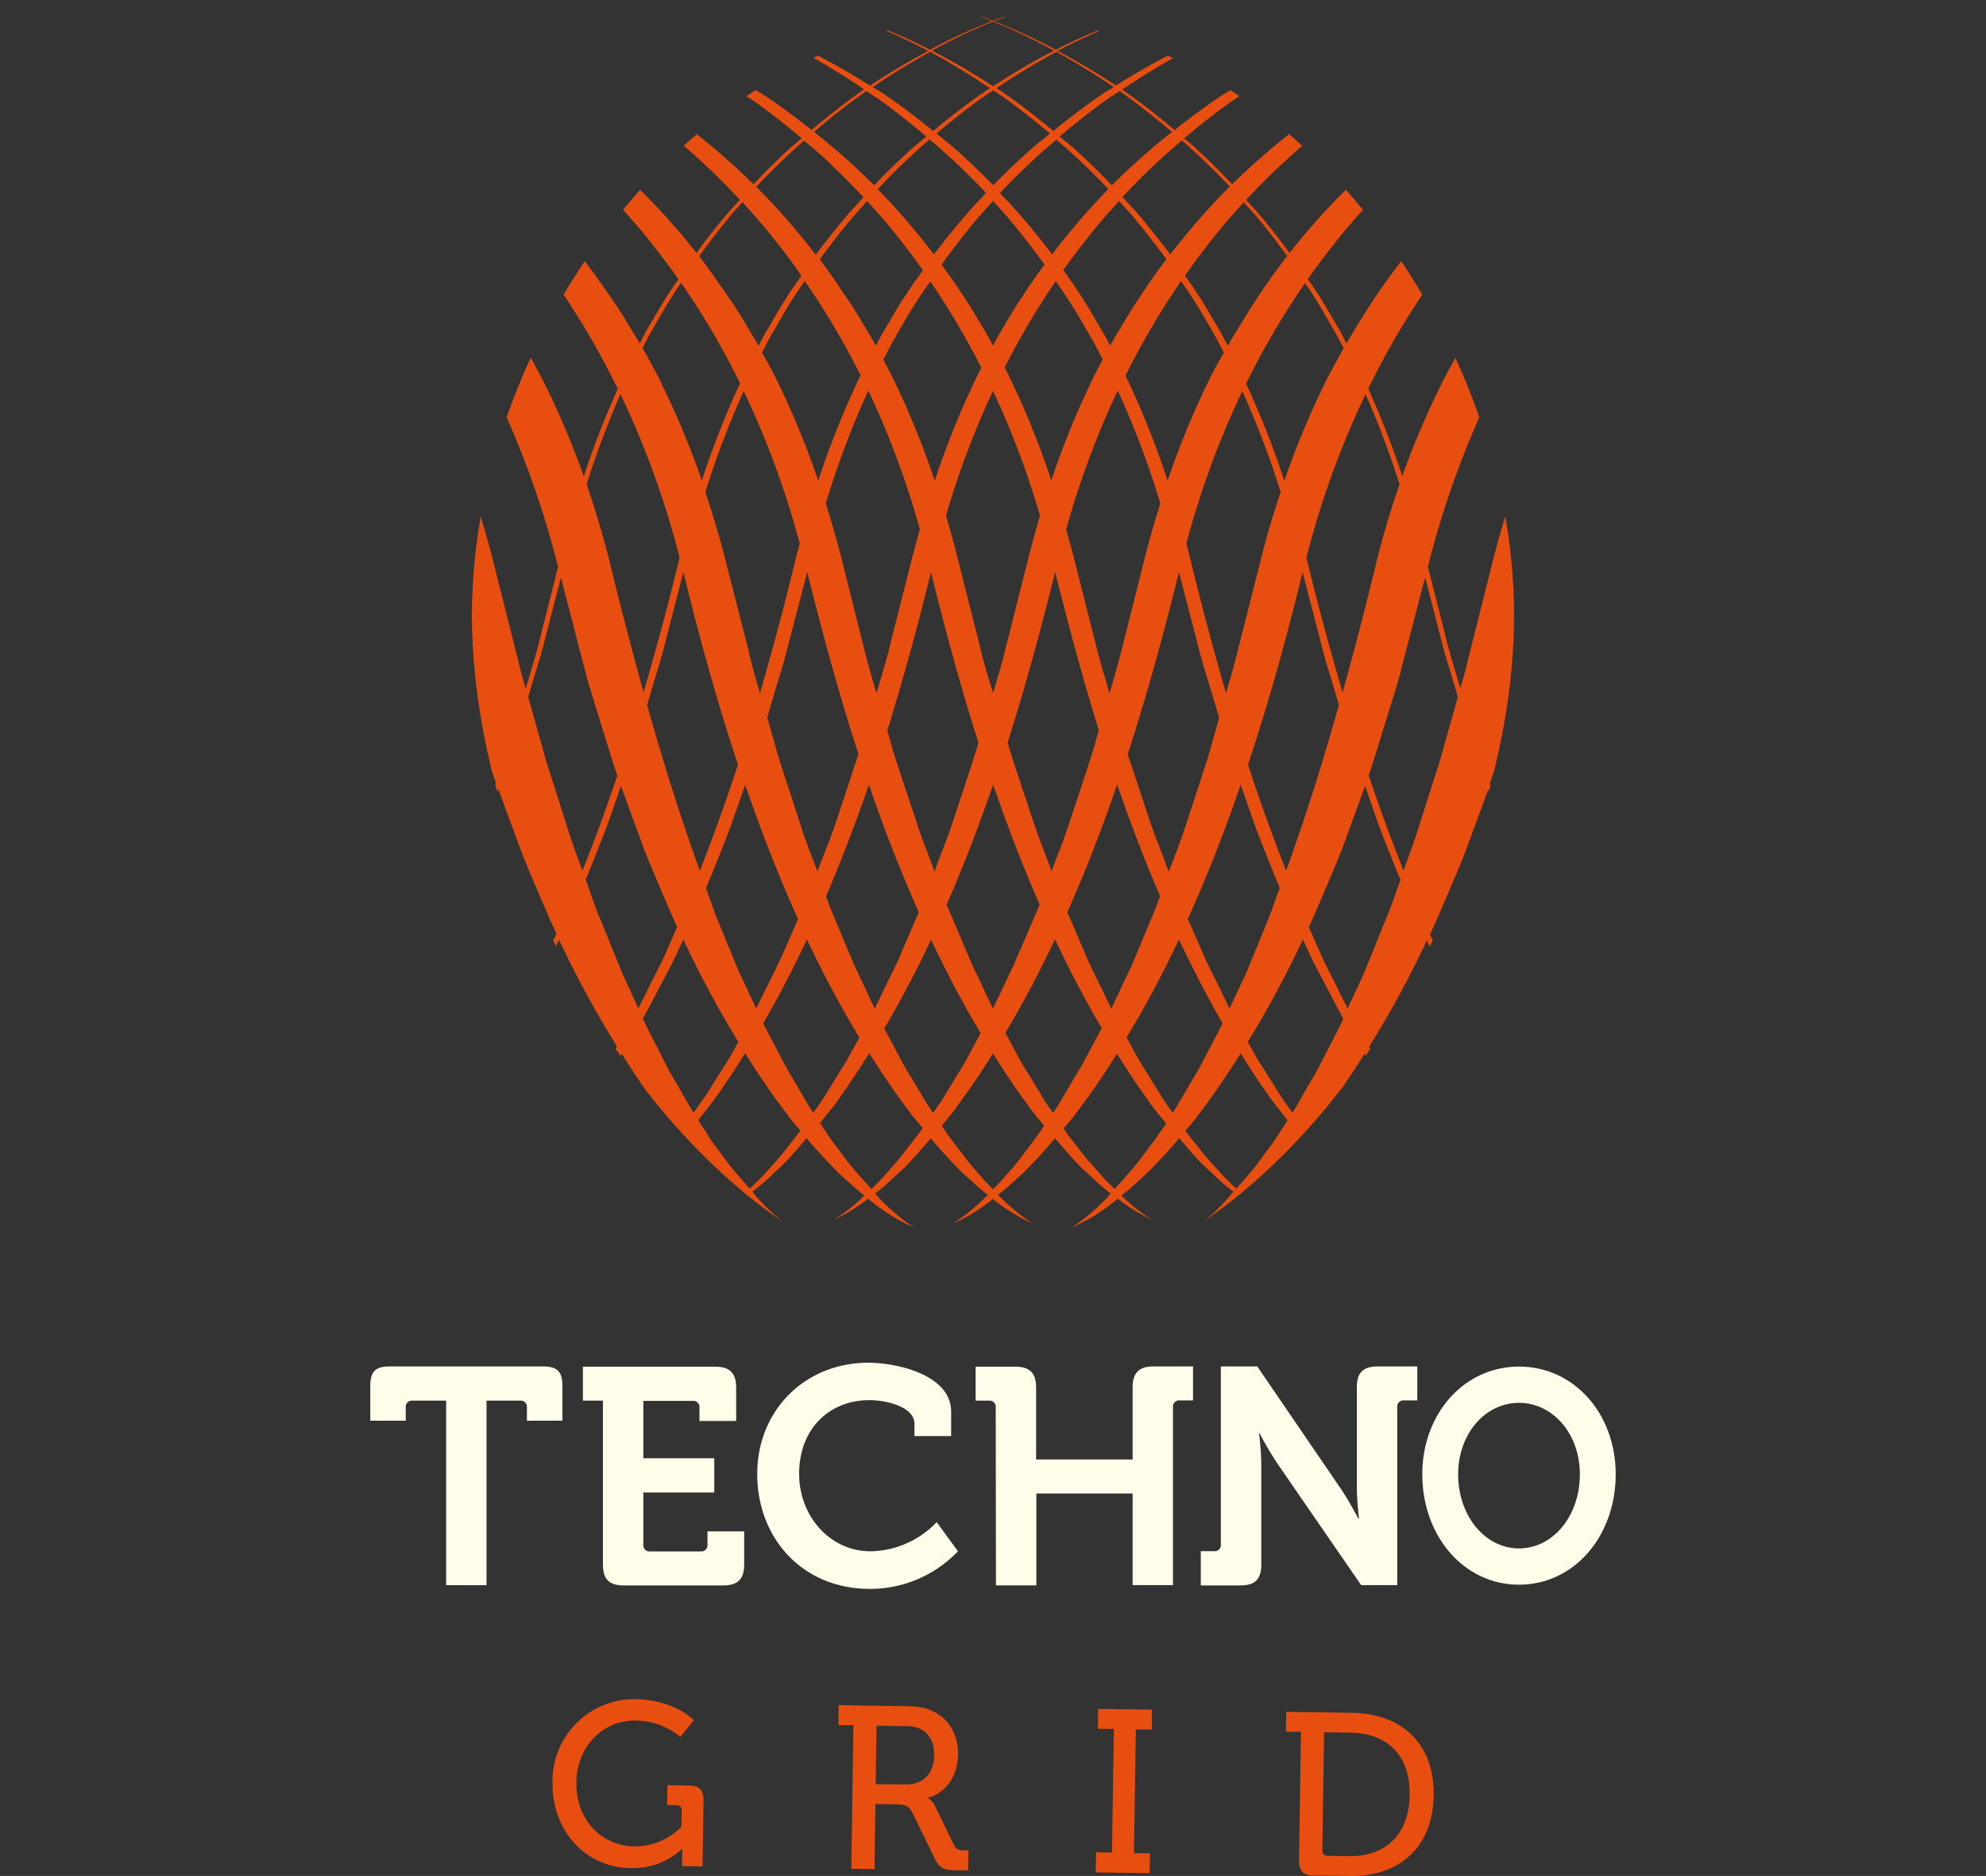 <svg id="Layer_1" data-name="Layer 1" xmlns="http://www.w3.org/2000/svg" xmlns:xlink="http://www.w3.org/1999/xlink" viewBox="0 0 409.06 386.31"><rect x="0" y="0" width="409.06" height="386.31" fill="#333333" stroke="none"/><defs><style>.cls-1{fill:none;}.cls-2{clip-path:url(#clip-path);}.cls-3{fill:#e84e0f;}.cls-4{fill:#fffdea;}</style><clipPath id="clip-path" transform="translate(-128.54 -41.84)"><path class="cls-1" d="M440.4,168.55c0,59.28-48,139.31-107.33,139.31s-107.33-80-107.33-139.31S273.79,45.24,333.07,45.24,440.4,109.28,440.4,168.55Z"/></clipPath></defs><title>TIG Logo New</title><g class="cls-2"><path class="cls-3" d="M526.32,278.84c-1.09-1.17-2.28-2.25-3.31-3.48l-3.12-3.65c-1.07-1.2-1.95-2.54-2.93-3.8s-2-2.55-2.87-3.86l-2.64-4c-.87-1.34-1.8-2.65-2.62-4l-2.41-4.15L504,247.71c-.77-1.4-1.46-2.85-2.2-4.27-1.43-2.87-3-5.66-4.3-8.59l-3.93-8.76-1-2.19-.88-2.24L490,217.19c-1.15-3-2.39-5.94-3.46-9l-3.11-9.09c-1-3-2.14-6-3-9.13l-2.74-9.21c-.88-3.07-1.88-6.12-2.62-9.24l-4.74-18.62a187.92,187.92,0,0,0-9.6-29c.22-.44.42-.89.64-1.33.7-1.38,1.36-2.78,2.09-4.14,1.54-2.68,2.93-5.45,4.59-8.06a152,152,0,0,1,10.54-15.29c1.89-2.46,3.91-4.82,5.93-7.19s4.2-4.59,6.4-6.8a143.49,143.49,0,0,1,14.06-12.44A138.31,138.31,0,0,1,537.6,49.39,91.69,91.69,0,0,0,519,55,132.39,132.39,0,0,0,501.6,63.9a139,139,0,0,0-42.48,40.84c-1.55,2.2-2.92,4.51-4.31,6.81-.59-1.12-1.16-2.24-1.78-3.34-1.48-2.49-2.9-5-4.48-7.45,1.61-2.29,3.26-4.55,5-6.76,1.89-2.47,3.95-4.82,6-7.18s4.25-4.57,6.47-6.77a144.31,144.31,0,0,1,14.18-12.38,135.84,135.84,0,0,1,32.87-19,92.5,92.5,0,0,0-18.47,5.81,134.13,134.13,0,0,0-17.32,9,136.55,136.55,0,0,0-30,25.3l-1.66,1.83L444,92.47c-.2.26-.41.51-.61.76-2.16-3-4.41-5.9-6.77-8.72l-.44-.48c1.62-1.72,3.23-3.45,4.93-5.1a145,145,0,0,1,14.29-12.32,134.17,134.17,0,0,1,33.09-18.73,94.13,94.13,0,0,0-18.39,6A134.75,134.75,0,0,0,452.94,63,141.3,141.3,0,0,0,432,79.32c-2.64-2.86-5.37-5.63-8.24-8.25,2.26-1.9,4.56-3.75,6.93-5.51A131.39,131.39,0,0,1,464,47.13c-12.57,2.82-24.41,8.52-35.38,15.41q-4.17,2.68-8.16,5.68-4.47-3.85-9.25-7.33a124.56,124.56,0,0,1,28.25-14.52c-10.74,2.56-20.89,7.24-30.44,12.89-.24-.17-.48-.37-.72-.54-3.15-2.14-6.4-4.14-9.71-6.06a114,114,0,0,1,16.33-7A95.72,95.72,0,0,0,397.33,52a122.82,122.82,0,0,0-11.13-5.56c1.39-.52,2.75-1.1,4.17-1.56-1.51.39-3,1-4.46,1.43a101.88,101.88,0,0,0-12-4.45,100.3,100.3,0,0,1,11.94,4.47,111.54,111.54,0,0,0-13.5,5.31c-.25.12-.48.26-.73.38a120,120,0,0,0-11.88-5.72c2-.76,4-1.55,6.07-2.17-2.11.59-4.17,1.36-6.23,2.09a102.15,102.15,0,0,0-10.21-3.6,100,100,0,0,1,10.07,3.65A113.88,113.88,0,0,0,346,52.09a116.25,116.25,0,0,0-12.73-5.88c2.64-1.05,5.31-2,8-2.86-2.78.8-5.52,1.76-8.22,2.79-2.7-1-5.43-2-8.22-2.79,2.72.82,5.39,1.81,8,2.86a115.24,115.24,0,0,0-12.72,5.88,114.6,114.6,0,0,0-13.47-5.84,98.93,98.93,0,0,1,10.06-3.65,100.61,100.61,0,0,0-10.21,3.61c-2.06-.74-4.12-1.51-6.23-2.1,2.06.62,4.06,1.41,6.07,2.17A120,120,0,0,0,294.5,52c-.24-.12-.48-.26-.73-.38a110.26,110.26,0,0,0-13.5-5.31,99.8,99.8,0,0,1,12-4.47,101.38,101.38,0,0,0-12,4.45c-1.49-.48-3-1-4.46-1.43,1.42.46,2.78,1,4.17,1.56A122.82,122.82,0,0,0,268.81,52a95.72,95.72,0,0,0-17.58-6.36,114,114,0,0,1,16.33,7c-3.3,1.92-6.56,3.92-9.71,6.06-.24.17-.47.37-.72.54-9.55-5.65-19.7-10.33-30.44-12.89a124.56,124.56,0,0,1,28.25,14.52q-4.77,3.48-9.25,7.33-4-3-8.16-5.68c-11-6.89-22.81-12.59-35.38-15.41a131.39,131.39,0,0,1,33.3,18.43c2.37,1.76,4.67,3.61,6.93,5.51-2.87,2.62-5.59,5.39-8.24,8.25A141.3,141.3,0,0,0,213.2,63,134.08,134.08,0,0,0,196,53.88a94.26,94.26,0,0,0-18.38-6A134.11,134.11,0,0,1,210.7,66.61,146.31,146.31,0,0,1,225,78.93c1.69,1.65,3.3,3.38,4.92,5.1l-.43.48c-2.37,2.82-4.61,5.74-6.77,8.72-.21-.25-.42-.5-.62-.76l-1.58-1.9-1.66-1.83a136.32,136.32,0,0,0-30-25.3,134.13,134.13,0,0,0-17.32-9,92.5,92.5,0,0,0-18.47-5.81,135.65,135.65,0,0,1,32.87,19,144.31,144.31,0,0,1,14.18,12.38c2.22,2.2,4.35,4.49,6.48,6.77s4.1,4.71,6,7.18c1.72,2.21,3.37,4.47,5,6.76-1.58,2.43-3,5-4.48,7.45-.62,1.1-1.19,2.22-1.78,3.34-1.39-2.3-2.76-4.61-4.31-6.81A139,139,0,0,0,164.54,63.9,132.39,132.39,0,0,0,147.1,55a91.69,91.69,0,0,0-18.56-5.63A138.11,138.11,0,0,1,161.2,68.73a142.35,142.35,0,0,1,14.06,12.44c2.2,2.21,4.3,4.51,6.4,6.8s4,4.73,5.93,7.19a150.36,150.36,0,0,1,10.54,15.29c1.66,2.61,3.06,5.38,4.59,8.06.73,1.36,1.39,2.76,2.09,4.14.22.44.42.89.64,1.34a186.34,186.34,0,0,0-9.59,29l-4.75,18.62c-.74,3.12-1.73,6.17-2.62,9.24L185.76,190c-.86,3.09-2,6.09-3,9.13l-3.12,9.09c-1.07,3-2.31,6-3.46,9l-1.75,4.47-.89,2.24-1,2.19-3.93,8.76c-1.3,2.93-2.87,5.72-4.3,8.59-.73,1.42-1.43,2.87-2.2,4.27l-2.42,4.15L157.31,256c-.82,1.38-1.75,2.69-2.61,4l-2.65,4c-.92,1.31-1.91,2.57-2.86,3.86s-1.87,2.6-2.94,3.8l-3.12,3.65c-1,1.23-2.21,2.31-3.31,3.48s-2.3,2.22-3.5,3.29a38.57,38.57,0,0,1-7.78,5.59,39.29,39.29,0,0,0,7.8-5.57c1.19-1.07,2.41-2.11,3.5-3.29s2.29-2.24,3.32-3.47l3.13-3.65c1.08-1.19,2-2.53,3-3.79s1.95-2.54,2.88-3.85l2.65-4c.88-1.35,1.81-2.65,2.63-4l2.43-4.15,2.42-4.15c.78-1.4,1.48-2.84,2.22-4.26,1.43-2.87,3-5.66,4.32-8.59l4-8.76,1-2.19.89-2.23,1.77-4.47c1.16-3,2.41-5.94,3.49-9l3.13-9.09c1-3,2.16-6,3-9.12l2.75-9.21c.9-3.08,1.9-6.12,2.65-9.24L196.22,153a187.59,187.59,0,0,1,9.4-28.69c.41.83.84,1.64,1.2,2.49a192.39,192.39,0,0,1,11.66,33.62l-3,11.82c-.73,3.12-1.73,6.16-2.61,9.24l-2.73,9.21c-.85,3.09-2,6.09-3,9.12L204,208.93c-1.07,3-2.31,6-3.46,9l-1.75,4.47-.88,2.23-1,2.19L193,235.54c-1.3,2.93-2.87,5.72-4.29,8.59-.73,1.42-1.43,2.86-2.2,4.26l-2.41,4.15-2.41,4.16c-.81,1.37-1.75,2.68-2.61,4l-2.63,4c-.91,1.31-1.9,2.57-2.85,3.86s-1.85,2.61-2.92,3.81l-3.1,3.66c-1,1.23-2.21,2.32-3.3,3.49s-2.29,2.23-3.48,3.3a39.22,39.22,0,0,1-7.76,5.61,38.88,38.88,0,0,0,7.82-5.54c1.2-1.06,2.42-2.1,3.52-3.27s2.29-2.25,3.33-3.47l3.15-3.64c1.08-1.18,2-2.52,3-3.78s2-2.54,2.89-3.85l2.68-4c.87-1.35,1.81-2.65,2.63-4l2.43-4.15,2.43-4.15c.77-1.41,1.48-2.85,2.22-4.27,1.43-2.87,3-5.66,4.32-8.59l4-8.76,1-2.19.89-2.24,1.77-4.47c1.15-3,2.41-5.94,3.49-9l3.14-9.09c1-3,2.16-6,3-9.13l2.76-9.21c.9-3.07,1.9-6.12,2.65-9.24l2.72-10.56s0,0,0,.06l4.88,18.76c.78,3.14,1.83,6.22,2.76,9.32l2.9,9.28c.38,1.27.82,2.52,1.26,3.77l-2.23,6.56c-1.07,3-2.31,6-3.45,9l-1.75,4.47-.88,2.24-1,2.19-3.92,8.76c-1.29,2.92-2.86,5.72-4.28,8.58-.73,1.42-1.43,2.87-2.19,4.27l-2.41,4.15-2.41,4.15c-.81,1.38-1.74,2.68-2.6,4l-2.62,4c-.91,1.31-1.89,2.57-2.83,3.87s-1.85,2.61-2.92,3.81l-3.09,3.66c-1,1.23-2.19,2.33-3.28,3.5s-2.29,2.23-3.48,3.31a38.89,38.89,0,0,1-7.74,5.63,38.89,38.89,0,0,0,7.83-5.53c1.21-1.06,2.43-2.09,3.53-3.26s2.3-2.24,3.34-3.46l3.16-3.64c1.08-1.18,2-2.52,3-3.77s2-2.54,2.9-3.85l2.68-4c.88-1.34,1.82-2.65,2.64-4l2.43-4.16,2.44-4.15c.77-1.4,1.48-2.84,2.22-4.26,1.44-2.87,3-5.67,4.34-8.59l4-8.77,1-2.19.89-2.23,1.78-4.47c1.16-3,2.42-5.95,3.5-9l1.91-5.51c.49,1.36,1,2.72,1.48,4.08l3.38,9.14c1.17,3,2.51,6,3.76,9l1.94,4.48,1,2.23.4.81-1.23,2.77c-1.28,2.93-2.84,5.72-4.25,8.59-.73,1.42-1.42,2.87-2.18,4.27L233,253.94l-2.4,4.16c-.8,1.38-1.73,2.68-2.59,4l-2.6,4c-.91,1.31-1.89,2.58-2.83,3.87s-1.84,2.62-2.9,3.81l-3.09,3.68c-1,1.23-2.18,2.33-3.27,3.5s-2.28,2.24-3.46,3.32a38.94,38.94,0,0,1-7.74,5.64,39,39,0,0,0,7.86-5.5c1.2-1.06,2.43-2.1,3.53-3.27s2.31-2.23,3.36-3.45l3.16-3.62c1.09-1.19,2-2.52,3-3.78s2-2.53,2.91-3.83l2.7-4c.88-1.34,1.82-2.65,2.65-4l2.45-4.15,2.44-4.15c.78-1.4,1.5-2.84,2.24-4.26,1.45-2.86,3-5.66,4.36-8.58l.9-2,.06.13A211.86,211.86,0,0,0,255.6,257.3l-.77,1.35c-.79,1.38-1.71,2.68-2.55,4l-2.58,4c-.89,1.32-1.86,2.59-2.78,3.89s-1.82,2.63-2.87,3.83L241,278.13c-1,1.24-2.16,2.34-3.24,3.52s-2.25,2.25-3.42,3.34a39.09,39.09,0,0,1-7.65,5.75,39.29,39.29,0,0,0,7.95-5.41c1.21-1.05,2.45-2.07,3.57-3.24s2.33-2.22,3.39-3.43l3.2-3.61c1.1-1.18,2-2.51,3-3.76s2-2.52,3-3.82l2.74-4c.89-1.34,1.84-2.65,2.68-4l.37-.63c2.24,3.53,4.54,7,7,10.39l3,3.9c.57.71,1.16,1.39,1.75,2.07l-2.87,3.54c-1,1.25-2.13,2.36-3.2,3.54s-2.23,2.27-3.39,3.37a38.28,38.28,0,0,1-7.57,5.83,38.8,38.8,0,0,0,8-5.32c1.23-1,2.48-2.06,3.61-3.21s2.35-2.21,3.42-3.41l2.92-3.23.48.57a94.15,94.15,0,0,0,6.69,7.15c1.14,1.16,2.44,2.19,3.64,3.28.36.32.76.6,1.14.91a34.1,34.1,0,0,1-5.38,4,34,34,0,0,0,5.89-3.61c.72.58,1.43,1.18,2.17,1.74a37.32,37.32,0,0,0,8.39,4.89A40.67,40.67,0,0,1,285,289c-.54-.55-1-1.18-1.5-1.75l.34-.25a48.06,48.06,0,0,0,3.66-3.17c1.15-1.13,2.39-2.18,3.48-3.38,1.28-1.37,2.47-2.82,3.7-4.23,2,2.42,4.16,4.7,6.36,6.92,1.13,1.16,2.41,2.2,3.61,3.3.6.57,1.28,1.06,1.93,1.58a35.11,35.11,0,0,1-6.29,5,36.33,36.33,0,0,0,7.05-4.34c.37.28.71.59,1.08.88a37.34,37.34,0,0,0,8.31,5,40.52,40.52,0,0,1-7.27-6.17c-.24-.24-.43-.53-.67-.77a43.71,43.71,0,0,0,3.36-2.86c1.17-1.12,2.42-2.17,3.52-3.35,1.59-1.67,3.09-3.42,4.59-5.17q2.63,3.13,5.48,6.06c1.11,1.18,2.38,2.22,3.56,3.33.84.81,1.78,1.52,2.7,2.25a40.1,40.1,0,0,1-7.17,5.93,37.62,37.62,0,0,0,8.22-5.05,37.86,37.86,0,0,0,8.22,5.05,40.46,40.46,0,0,1-7.17-5.93c.92-.73,1.86-1.44,2.7-2.25,1.18-1.11,2.45-2.15,3.56-3.33q2.85-2.92,5.48-6.06c1.5,1.75,3,3.5,4.59,5.17,1.1,1.18,2.36,2.23,3.52,3.35a43.71,43.71,0,0,0,3.36,2.86c-.24.24-.43.53-.67.77a40.52,40.52,0,0,1-7.27,6.17,37.12,37.12,0,0,0,8.31-5c.37-.29.71-.6,1.08-.88a36.63,36.63,0,0,0,7.05,4.34,35.11,35.11,0,0,1-6.29-5c.65-.52,1.33-1,1.94-1.58,1.19-1.1,2.47-2.14,3.6-3.3,2.21-2.22,4.38-4.5,6.36-6.93,1.24,1.42,2.42,2.87,3.71,4.24,1.08,1.2,2.32,2.25,3.47,3.38a48.06,48.06,0,0,0,3.66,3.17l.34.25c-.52.57-1,1.2-1.5,1.75a41,41,0,0,1-7.19,6.26,37.77,37.77,0,0,0,8.39-4.89c.73-.56,1.44-1.16,2.16-1.74a34,34,0,0,0,5.89,3.61,33.56,33.56,0,0,1-5.37-4c.37-.31.77-.59,1.13-.91,1.2-1.09,2.5-2.12,3.64-3.28a92.17,92.17,0,0,0,6.69-7.15l.48-.57,2.92,3.23c1.07,1.2,2.29,2.27,3.43,3.41a47.67,47.67,0,0,0,3.6,3.21,38.8,38.8,0,0,0,8,5.32,38.28,38.28,0,0,1-7.57-5.83c-1.16-1.1-2.34-2.16-3.39-3.37s-2.21-2.29-3.2-3.54l-2.87-3.54c.59-.68,1.19-1.36,1.75-2.07l3-3.9c2.45-3.38,4.76-6.86,7-10.39l.38.63c.83,1.37,1.78,2.68,2.68,4l2.73,4c.95,1.3,2,2.55,2.95,3.82s1.92,2.58,3,3.76l3.21,3.61c1.05,1.21,2.26,2.29,3.38,3.43s2.36,2.19,3.58,3.24a38.94,38.94,0,0,0,7.94,5.41A39.39,39.39,0,0,1,431.8,285c-1.16-1.09-2.36-2.14-3.42-3.34s-2.24-2.28-3.24-3.52l-3.05-3.69c-1-1.2-1.91-2.56-2.87-3.83s-1.89-2.57-2.78-3.89l-2.57-4c-.84-1.35-1.77-2.65-2.56-4l-.77-1.35a210,210,0,0,0,11.84-21.75l.07-.13.89,2c1.32,2.92,2.91,5.72,4.36,8.58.75,1.42,1.46,2.86,2.24,4.26l2.45,4.15,2.44,4.15c.83,1.37,1.77,2.68,2.65,4l2.7,4c.93,1.3,1.94,2.55,2.91,3.83s1.9,2.59,3,3.78l3.16,3.62c1.05,1.22,2.24,2.3,3.36,3.45s2.33,2.21,3.53,3.27A39,39,0,0,0,464,290a38.94,38.94,0,0,1-7.74-5.64c-1.18-1.08-2.38-2.13-3.46-3.32s-2.25-2.27-3.27-3.5l-3.09-3.68c-1.06-1.19-1.93-2.54-2.9-3.81s-1.92-2.56-2.82-3.87l-2.61-4c-.86-1.35-1.79-2.65-2.59-4l-2.39-4.16-2.4-4.15c-.76-1.4-1.45-2.85-2.18-4.27-1.41-2.87-3-5.66-4.25-8.59l-1.23-2.77.4-.81,1-2.23,1.94-4.48c1.25-3,2.59-6,3.76-9l3.38-9.14c.48-1.36,1-2.72,1.49-4.08l1.9,5.51c1.09,3,2.34,6,3.5,9l1.78,4.47.89,2.23,1,2.19,4,8.77c1.32,2.92,2.9,5.72,4.34,8.59.74,1.42,1.45,2.86,2.22,4.26l2.44,4.15,2.43,4.16c.82,1.37,1.76,2.68,2.64,4l2.68,4c.93,1.31,1.94,2.56,2.9,3.85s1.9,2.59,3,3.77l3.16,3.64c1,1.22,2.23,2.3,3.34,3.46s2.33,2.2,3.53,3.26a38.68,38.68,0,0,0,7.84,5.53,38.67,38.67,0,0,1-7.75-5.63c-1.19-1.08-2.4-2.13-3.47-3.31S475,278,474,276.79l-3.09-3.66c-1.07-1.2-1.94-2.55-2.92-3.81s-1.92-2.56-2.83-3.87l-2.62-4c-.86-1.35-1.79-2.65-2.6-4l-2.41-4.15-2.4-4.15c-.77-1.4-1.47-2.85-2.2-4.27-1.42-2.86-3-5.66-4.28-8.58l-3.92-8.76-1-2.19-.88-2.24-1.75-4.47c-1.14-3-2.38-5.94-3.44-9l-2.24-6.56c.44-1.25.88-2.5,1.26-3.77l2.9-9.28c.93-3.1,2-6.18,2.76-9.32L447.27,162s0,0,0-.06L450,172.45c.75,3.12,1.76,6.17,2.65,9.24l2.76,9.21c.87,3.09,2,6.1,3,9.13l3.14,9.09c1.08,3,2.34,6,3.49,9l1.78,4.47.88,2.24,1,2.19,4,8.76c1.31,2.93,2.89,5.72,4.32,8.59.75,1.42,1.45,2.86,2.22,4.27l2.43,4.15,2.43,4.15c.82,1.38,1.76,2.68,2.63,4l2.68,4c.93,1.31,1.93,2.57,2.89,3.85s1.88,2.6,3,3.78l3.15,3.64c1,1.22,2.23,2.31,3.33,3.47s2.32,2.21,3.52,3.27a38.88,38.88,0,0,0,7.82,5.54,39.22,39.22,0,0,1-7.76-5.61c-1.19-1.07-2.4-2.12-3.48-3.3s-2.27-2.26-3.29-3.49l-3.11-3.66c-1.06-1.2-1.94-2.54-2.92-3.81s-1.94-2.55-2.85-3.86l-2.63-4c-.86-1.34-1.79-2.65-2.61-4L482,252.54l-2.41-4.15c-.77-1.4-1.46-2.84-2.2-4.26-1.42-2.87-3-5.66-4.29-8.59l-3.93-8.76-1-2.19-.88-2.23-1.75-4.47c-1.15-3-2.39-5.94-3.46-9l-3.1-9.09c-1-3-2.14-6-3-9.12l-2.73-9.21c-.88-3.08-1.88-6.12-2.61-9.24l-3-11.82a192.39,192.39,0,0,1,11.66-33.62c.36-.85.79-1.67,1.2-2.49a186.5,186.5,0,0,1,9.4,28.69l4.8,18.62c.74,3.12,1.74,6.16,2.64,9.24l2.76,9.21c.86,3.09,2,6.09,3,9.12l3.14,9.09c1.07,3,2.33,6,3.48,9l1.77,4.47.89,2.23,1,2.19,4,8.76c1.31,2.93,2.89,5.72,4.32,8.59.74,1.42,1.45,2.86,2.22,4.26l2.43,4.15,2.42,4.15c.82,1.38,1.76,2.68,2.63,4l2.66,4c.92,1.31,1.91,2.57,2.87,3.85s1.87,2.6,3,3.79l3.13,3.65c1,1.23,2.22,2.31,3.32,3.47s2.31,2.22,3.5,3.29a39.29,39.29,0,0,0,7.8,5.57,38.57,38.57,0,0,1-7.78-5.59C528.63,281.06,527.41,280,526.32,278.84ZM436.51,84.63q3.56,4.26,6.77,8.77c-.8,1-1.61,1.91-2.37,2.91-2,2.62-4,5.27-5.77,8-1.74,2.48-3.27,5.09-4.83,7.67-.55-1-1.09-2.1-1.67-3.13-1.64-2.75-3.18-5.57-5-8.23-.14-.22-.3-.42-.44-.64q2.56-3.65,5.33-7.14c1.92-2.48,4-4.82,6.06-7.18.48-.51,1-1,1.48-1.53C436.23,84.32,436.38,84.47,436.51,84.63ZM370.09,271c-.74-1-1.49-2.08-2.18-3.14l-2.5-4.06c-.82-1.36-1.72-2.67-2.49-4.06l-2.29-4.18-.05-.08a215.88,215.88,0,0,0,10.78-20.19q4.15,8.83,9,17.29c-.07.14-.12.27-.19.41l-2.2,4.19-2.19,4.19c-.74,1.4-1.61,2.71-2.39,4.09L371,269.54C370.74,270,370.41,270.51,370.09,271Zm-24.68,0c-.6-.86-1.21-1.72-1.77-2.6l-2.46-4.07c-.81-1.36-1.7-2.67-2.46-4.06l-2.26-4.19-.84-1.56c3.73-6.25,7.13-12.69,10.22-19.27q4.38,9.38,9.63,18.32l-1.62,3-2.23,4.19c-.75,1.39-1.63,2.7-2.42,4.07L346.77,269C346.34,269.67,345.87,270.34,345.41,271Zm-24.68,0c-.46-.67-.93-1.34-1.36-2l-2.43-4.09c-.79-1.37-1.67-2.68-2.42-4.07l-2.23-4.19-1.62-3q5.25-8.94,9.64-18.32a217.63,217.63,0,0,0,10.21,19.27l-.84,1.56-2.26,4.19c-.76,1.39-1.65,2.7-2.45,4.06l-2.47,4.07C321.94,269.29,321.33,270.15,320.73,271Zm-25.63-1.47-2.39-4.09c-.78-1.38-1.64-2.69-2.38-4.09l-2.2-4.19-2.2-4.19c-.06-.14-.12-.27-.19-.41q4.9-8.44,9-17.29a215.88,215.88,0,0,0,10.78,20.19l0,.08-2.3,4.18c-.77,1.39-1.67,2.7-2.48,4.06l-2.5,4.06c-.7,1.06-1.45,2.1-2.19,3.14C295.73,270.51,295.4,270,295.1,269.54Zm-51.83-169a161.18,161.18,0,0,1,12.51,21.4,178.32,178.32,0,0,0-7,18A170.28,170.28,0,0,0,241,121.44c-.69-1.49-1.5-2.93-2.29-4.38s-1.56-2.91-2.39-4.34l-.07-.12c.59-1.14,1.18-2.3,1.81-3.43,1.62-2.75,3.15-5.56,4.93-8.22C243.05,100.79,243.17,100.65,243.27,100.49ZM357.44,249.55c-.39-.82-.79-1.64-1.19-2.46-1.34-2.88-2.86-5.67-4.09-8.6l-3.76-8.77,0-.1c3.84-8.59,7.19-17.36,10.24-26.24,2.68,7.77,5.59,15.46,8.85,23l-.8,2.18-.91,2.19-3.66,8.76c-.58,1.48-1.29,2.89-2,4.32l-2,4.3ZM345,220.83c-1.1-3-2.31-5.92-3.34-8.93l-3-9.07c-.88-2.69-1.81-5.36-2.58-8.08,3.69-11.6,6.87-23.35,9.79-35.13,2.71,10.94,5.67,21.84,9,32.62-.19.68-.4,1.35-.59,2-.81,3.08-1.88,6.07-2.85,9.09l-3,9.06c-1,3-2.22,5.92-3.31,8.89Zm-23.78,0-.18.49c-1.09-3-2.29-5.9-3.3-8.89l-3-9.06c-1-3-2.05-6-2.86-9.09-.18-.69-.4-1.36-.59-2,3.36-10.78,6.32-21.68,9-32.62,2.91,11.78,6.09,23.53,9.78,35.13-.77,2.72-1.7,5.39-2.57,8.08l-3,9.07C323.49,214.91,322.28,217.85,321.18,220.83ZM309.9,247.09l-1.2,2.46-.66-1.4-2-4.3c-.68-1.43-1.39-2.84-2-4.32l-3.66-8.76-.91-2.19-.8-2.18c3.26-7.56,6.18-15.25,8.85-23,3,8.88,6.41,17.65,10.24,26.24l0,.1L314,238.49C312.75,241.42,311.23,244.21,309.9,247.09Zm-27-70.61L278.17,158c-1.24-5-2.72-9.93-4.35-14.82a181,181,0,0,1,7.9-20.79,181.5,181.5,0,0,1,11.54,31.38c-.17.64-.37,1.27-.53,1.91-2.31,9.7-4.89,19.33-7.66,28.9C284.3,181.87,283.48,179.21,282.86,176.48Zm-18-55.48c-.69-1.49-1.5-2.92-2.28-4.37l-1.73-3.13c.61-1.17,1.2-2.35,1.85-3.5,1.62-2.75,3.14-5.56,4.92-8.22.37-.58.79-1.13,1.17-1.71a160.1,160.1,0,0,1,12.14,20.7,180.1,180.1,0,0,0-7.87,20A171.58,171.58,0,0,0,264.85,121Zm16.59-37.51c2.09,2.34,4.18,4.66,6.12,7.12,2.11,2.59,4.1,5.25,6,8-.77,1.13-1.6,2.22-2.33,3.38-1.8,2.67-3.35,5.49-5,8.25-.53.93-1,1.88-1.51,2.82-.2-.37-.4-.76-.62-1.13-1.7-2.8-3.31-5.65-5.18-8.34s-3.7-5.4-5.66-8c-.24-.33-.51-.64-.77-1q3.06-4.23,6.4-8.26C279.73,85.35,280.61,84.44,281.44,83.49Zm105.78,2.83q3.34,4,6.4,8.26c-.25.32-.53.63-.77,1-2,2.62-3.89,5.26-5.66,8s-3.48,5.54-5.18,8.34c-.22.37-.41.76-.62,1.13-.5-.94-1-1.89-1.5-2.82-1.65-2.76-3.19-5.58-5-8.25-.73-1.16-1.56-2.25-2.33-3.38q2.88-4.08,6-8c1.94-2.46,4-4.78,6.12-7.12C385.53,84.44,386.42,85.35,387.22,86.32ZM359.5,175.93c-.74,2.91-1.58,5.79-2.42,8.67l-.18-.59c-.88-3.06-1.86-6.1-2.59-9.21l-4.71-18.57c-.44-1.8-1-3.59-1.46-5.38a179.58,179.58,0,0,1,10.62-28.58,180.81,180.81,0,0,1,8.78,23.25c-1.24,3.93-2.39,7.88-3.38,11.87Zm-1.43-64.46c-.3.52-.57,1-.86,1.58-.42-.81-.83-1.62-1.28-2.4-1.66-2.78-3.22-5.61-5-8.29-1.06-1.68-2.25-3.27-3.39-4.9,1.94-2.72,4-5.39,6.08-8,1.73-2.15,3.56-4.21,5.43-6.24,1.17,1.32,2.39,2.61,3.51,4,2.16,2.61,4.23,5.3,6.23,8q-2.94,3.85-5.56,7.91C361.35,105.84,359.76,108.69,358.07,111.47Zm-9.35-7.7c1.76,2.64,3.27,5.43,4.88,8.17.73,1.3,1.39,2.63,2.07,3.94-.75,1.4-1.52,2.79-2.18,4.23a173.62,173.62,0,0,0-8.41,20.66,176.76,176.76,0,0,0-8.53-21.11c-.33-.73-.72-1.42-1.09-2.13A158.43,158.43,0,0,1,346,99.73C346.9,101.08,347.85,102.39,348.72,103.77Zm11.68,15.47a.54.54,0,0,0,0-.11A157.62,157.62,0,0,1,371.8,99.72c.66,1,1.37,1.94,2,2.94,1.78,2.65,3.3,5.46,4.92,8.2.66,1.18,1.27,2.39,1.89,3.59-.31.58-.64,1.17-1,1.75-.77,1.44-1.58,2.87-2.26,4.36a174.12,174.12,0,0,0-8.32,20.26A178.66,178.66,0,0,0,360.4,119.24ZM375,87.6c-1.87,2.15-3.67,4.38-5.42,6.64q-3-4-6.17-7.77c-1.18-1.4-2.44-2.71-3.67-4.06q3.28-3.52,6.8-6.83c1.76-1.67,3.6-3.25,5.45-4.83q5.14,4.53,9.84,9.51Q378.28,83.8,375,87.6ZM357.56,80c-2.44-2.55-4.95-5-7.57-7.37-1-.92-2.13-1.78-3.19-2.68,3.13-2.64,6.32-5.19,9.65-7.57.88-.62,1.81-1.18,2.7-1.79,3.73,2.62,7.3,5.46,10.79,8.41A137.39,137.39,0,0,0,357.56,80Zm-.73.77c-2,2.09-4,4.23-5.92,6.45s-3.84,4.61-5.67,7q-2.85-3.78-5.93-7.37c-1.54-1.81-3.18-3.53-4.81-5.26a139.32,139.32,0,0,1,11.62-11A139.74,139.74,0,0,1,356.83,80.77Zm-19.28,7.56q3.19,3.92,6.14,8c-1.54,2.1-3.07,4.21-4.47,6.41-1.84,2.67-3.42,5.51-5.09,8.29-.37.64-.71,1.3-1.06,2-.35-.65-.69-1.31-1.05-2-1.68-2.78-3.26-5.62-5.09-8.29-1.41-2.2-2.94-4.31-4.48-6.41q3-4.09,6.14-8c1.43-1.75,3-3.43,4.48-5.11C334.59,84.9,336.12,86.58,337.55,88.33ZM309.07,184.6c-.85-2.88-1.69-5.76-2.42-8.67L302,157.39c-1-4-2.14-7.94-3.37-11.87a179.29,179.29,0,0,1,8.77-23.25A179.58,179.58,0,0,1,318,150.85c-.49,1.79-1,3.58-1.46,5.38l-4.71,18.57c-.72,3.11-1.71,6.15-2.59,9.21Zm1.14-73.95c-.44.78-.86,1.59-1.28,2.4-.28-.53-.56-1.06-.86-1.58-1.69-2.78-3.28-5.63-5.13-8.31s-3.6-5.34-5.55-7.91c2-2.74,4.06-5.43,6.22-8,1.13-1.36,2.34-2.65,3.51-4,1.87,2,3.7,4.09,5.43,6.24,2.13,2.59,4.14,5.26,6.08,8-1.14,1.63-2.33,3.22-3.39,4.9C313.43,105,311.87,107.87,310.21,110.65Zm-4.42,8.48s0,.07-.05.11a180.32,180.32,0,0,0-8.67,21.58,174.12,174.12,0,0,0-8.32-20.26c-.68-1.49-1.49-2.92-2.26-4.36-.32-.58-.65-1.17-1-1.75.62-1.2,1.23-2.41,1.89-3.59,1.62-2.74,3.14-5.55,4.92-8.2.63-1,1.34-2,2-2.94A157.62,157.62,0,0,1,305.79,119.13Zm6.86,1c-.66-1.44-1.43-2.83-2.18-4.23.69-1.31,1.35-2.64,2.07-3.94,1.61-2.74,3.12-5.53,4.89-8.17.86-1.38,1.82-2.69,2.73-4a158.43,158.43,0,0,1,10.52,17.8c-.37.71-.76,1.4-1.09,2.13a175,175,0,0,0-8.52,21.11A175.37,175.37,0,0,0,312.65,120.11Zm14.18-33.26q-3.07,3.59-5.93,7.37-2.73-3.59-5.67-7c-1.89-2.22-3.89-4.36-5.92-6.45A141.61,141.61,0,0,1,320,70.55a139.32,139.32,0,0,1,11.62,11C330,83.32,328.37,85,326.83,86.85ZM316.15,72.63C313.53,75,311,77.45,308.59,80a138.77,138.77,0,0,0-12.38-11c3.48-3,7.05-5.79,10.78-8.41.9.61,1.82,1.17,2.7,1.79,3.33,2.38,6.52,4.93,9.65,7.57C318.28,70.85,317.19,71.71,316.15,72.63Zm-16.55,3q3.51,3.32,6.8,6.83c-1.23,1.35-2.49,2.66-3.67,4.06q-3.19,3.78-6.16,7.77c-1.76-2.26-3.56-4.49-5.43-6.64q-3.27-3.81-6.83-7.34,4.68-5,9.84-9.51C296,72.33,297.84,73.91,299.6,75.58ZM288.13,184.26c.91-3.08,1.92-6.14,2.68-9.26l4-15.38c3.11,12.58,6.53,25.14,10.55,37.51-.57,1.73-1.15,3.44-1.71,5.17l-3,9.07c-1,3-2.26,5.95-3.37,8.94l-.38,1c-1-2.79-2.13-5.54-3.07-8.35l-2.94-9.05c-1-3-2-6-2.83-9.09l-1.49-5.22Zm44.93.3c-.88-3.06-1.86-6.09-2.58-9.19l-4.69-18.56c-.73-2.95-1.54-5.89-2.4-8.81a178.86,178.86,0,0,1,9.68-25.68A178.86,178.86,0,0,1,342.75,148c-.86,2.92-1.67,5.86-2.4,8.81l-4.69,18.56c-.72,3.1-1.7,6.13-2.58,9.19v0ZM372.37,213c-.95,2.81-2.06,5.56-3.08,8.35l-.38-1c-1.11-3-2.33-5.93-3.37-8.94l-3-9.07c-.57-1.73-1.15-3.44-1.72-5.17,4-12.37,7.44-24.93,10.55-37.51l4,15.38c.76,3.12,1.77,6.18,2.68,9.26l1.61,5.34-1.49,5.22c-.8,3.08-1.86,6.06-2.82,9.09Zm8.7-28.41c-2.77-9.57-5.35-19.2-7.66-28.9-.16-.64-.36-1.27-.52-1.91a180.64,180.64,0,0,1,11.53-31.38,181,181,0,0,1,7.9,20.79C390.7,148,389.21,153,388,158l-4.69,18.51C382.66,179.21,381.84,181.87,381.07,184.55Zm12-43.75a180.1,180.1,0,0,0-7.87-20,160.1,160.1,0,0,1,12.14-20.7c.38.58.8,1.13,1.17,1.71,1.78,2.66,3.3,5.47,4.92,8.22.65,1.15,1.24,2.33,1.85,3.5l-1.73,3.13c-.78,1.45-1.59,2.88-2.28,4.37A173.37,173.37,0,0,0,393.09,140.8ZM406,112.32a1.71,1.71,0,0,1-.13.23c-.52-1-1-2-1.59-3-1.64-2.76-3.19-5.58-5-8.24-.44-.69-.93-1.33-1.38-2q2.73-3.87,5.7-7.58c1.94-2.48,4-4.82,6.12-7.17.23-.25.47-.48.71-.73.48.56,1,1.08,1.47,1.65,2.29,2.75,4.48,5.6,6.58,8.51-.53.63-1.06,1.26-1.56,1.92-2,2.63-3.92,5.28-5.7,8S407.67,109.51,406,112.32ZM399.09,88l-1.62,1.83-1.55,1.9-1.78,2.22q-3-4.16-6.35-8.09c-.82-1-1.73-1.91-2.58-2.87,2-2.12,4.06-4.25,6.2-6.27s4.22-3.89,6.4-5.75c3.15,2.83,6.15,5.81,9,8.9C404.15,82.46,401.55,85.15,399.09,88Zm-16.75-8.2c-2.54-2.69-5.16-5.31-7.91-7.79-.64-.58-1.31-1.1-2-1.66,2.83-2.4,5.72-4.71,8.73-6.89,1.27-.93,2.61-1.77,3.91-2.66,3.45,2.48,6.78,5.12,10,7.88A139,139,0,0,0,382.34,79.78ZM380,61.63c-3.27,2.18-6.43,4.53-9.52,7-3.48-2.94-7.05-5.76-10.8-8.34a140.66,140.66,0,0,1,12.61-7.66c3.82,2.17,7.57,4.45,11.18,6.94C382.26,60.24,381.08,60.89,380,61.63Zm-24.33-.45c-3.52,2.36-6.88,4.95-10.17,7.63-3.42-2.84-6.92-5.58-10.6-8.08-.37-.25-.76-.47-1.14-.72,4-2.69,8.11-5.21,12.36-7.5,4.06,2.24,8,4.65,11.84,7.26C357.15,60.25,356.37,60.68,355.62,61.18Zm-21.18.15c3.57,2.51,7,5.23,10.32,8-1.47,1.21-3,2.39-4.39,3.66q-3.78,3.36-7.3,7-3.52-3.63-7.3-7c-1.42-1.27-2.92-2.45-4.39-3.66,3.34-2.82,6.75-5.54,10.33-8,.44-.31.91-.59,1.36-.9C333.52,60.74,334,61,334.44,61.33Zm-3.15-.6c-3.67,2.5-7.18,5.24-10.6,8.08-3.29-2.68-6.65-5.27-10.17-7.63-.74-.5-1.53-.93-2.28-1.41,3.81-2.61,7.78-5,11.83-7.26A143.63,143.63,0,0,1,332.43,60C332.05,60.26,331.66,60.48,331.29,60.73ZM295.71,68.6c-3.09-2.44-6.25-4.79-9.52-7-1.13-.74-2.31-1.39-3.46-2.09,3.6-2.49,7.35-4.77,11.17-6.94a139.26,139.26,0,0,1,12.61,7.66C302.76,62.84,299.19,65.66,295.71,68.6Zm-10.77-5.16c3,2.18,5.9,4.49,8.73,6.89-.64.56-1.32,1.08-2,1.66-2.75,2.48-5.37,5.1-7.91,7.79A140.58,140.58,0,0,0,271,68.66c3.23-2.76,6.56-5.4,10-7.88C282.33,61.67,283.67,62.51,284.94,63.44ZM274.73,76.7c2.14,2,4.17,4.15,6.2,6.27-.85,1-1.75,1.89-2.58,2.87Q275,89.77,272,93.93l-1.78-2.22-1.54-1.9L267.05,88c-2.45-2.83-5.06-5.52-7.74-8.13,2.87-3.09,5.87-6.07,9-8.9C270.52,72.81,272.67,74.71,274.73,76.7Zm-18.27,7.87c2.09,2.35,4.18,4.69,6.12,7.17s3.88,5,5.7,7.58c-.44.68-.94,1.32-1.38,2-1.8,2.66-3.35,5.48-5,8.24-.56,1-1.07,2-1.59,3a1.71,1.71,0,0,1-.13-.23c-1.72-2.81-3.34-5.66-5.22-8.36s-3.74-5.41-5.71-8c-.5-.66-1-1.29-1.56-1.92,2.1-2.91,4.29-5.76,6.59-8.51.47-.57,1-1.09,1.47-1.65C256,84.09,256.23,84.32,256.46,84.57ZM256.33,123a182.33,182.33,0,0,1,12.19,33.68q-3.39,13.94-7.43,27.72c-2.36-8.57-4.62-17.18-6.72-25.84-1.4-5.73-3.1-11.39-5-17A181.45,181.45,0,0,1,256.33,123Zm6.59,60.32c.9-3.08,1.91-6.13,2.66-9.25l3.72-14.42c0,.15.08.29.11.44,3.2,13.17,6.85,26.29,11.13,39.21q-3.59,11-7.85,21.85c-4.06-11.23-7.64-22.63-10.87-34.15Zm12.7,37.4c1.17-3,2.43-6,3.52-9l2.88-8.29c3.23,9.37,6.8,18.62,10.89,27.66l-3,6.86c-1.26,2.93-2.79,5.71-4.15,8.6-.49,1-1,2-1.46,3l-.39-.85-2-4.3c-.67-1.42-1.37-2.83-1.94-4.31l-3.61-8.77c-.86-2.17-1.59-4.39-2.41-6.58Zm56.52,26.91-2-4.29c-.69-1.43-1.4-2.84-2-4.32l-3.71-8.76-.91-2.15c3.56-8.11,6.71-16.37,9.58-24.72,2.87,8.35,6,16.61,9.58,24.72l-.91,2.15L338,239c-.58,1.48-1.3,2.89-2,4.32l-2,4.29c-.31.64-.63,1.29-.93,1.94C332.77,248.91,332.45,248.26,332.14,247.62Zm52.05-3.25-2,4.3-.39.85c-.49-1-1-2-1.46-3-1.36-2.89-2.89-5.67-4.14-8.6l-3-6.86c4.09-9,7.66-18.29,10.89-27.66l2.88,8.29c1.09,3,2.35,6,3.53,9l1.62,4c-.82,2.19-1.55,4.41-2.41,6.58l-3.61,8.77C385.56,241.54,384.86,243,384.19,244.37Zm9.26-23.23q-4.26-10.8-7.85-21.85c4.29-12.92,7.93-26,11.13-39.21,0-.15.08-.29.11-.44l3.73,14.42c.74,3.12,1.75,6.17,2.65,9.25l1.1,3.68C401.09,198.52,397.51,209.91,393.45,221.14Zm4.17-64.47A182.33,182.33,0,0,1,409.81,123a183.89,183.89,0,0,1,7,18.58c-1.94,5.59-3.64,11.25-5,17q-3.16,13-6.73,25.84Q401,170.61,397.62,156.67Zm19.74-16.79a177.57,177.57,0,0,0-7-18,161.18,161.18,0,0,1,12.51-21.4c.1.16.22.3.32.46,1.78,2.66,3.31,5.47,4.93,8.22.64,1.13,1.22,2.29,1.81,3.43l-.07.12c-.83,1.43-1.59,2.89-2.39,4.34s-1.6,2.89-2.29,4.38A171.6,171.6,0,0,0,417.36,139.88Zm14.51-60.45c-3,2.85-5.95,5.79-8.68,8.93l-1.65,1.83L420,92.09c-.39.49-.79,1-1.19,1.47q-3.14-4.31-6.55-8.39c-.49-.58-1-1.11-1.51-1.68,1.82-1.92,3.64-3.84,5.55-5.67,2.37-2.31,4.84-4.52,7.37-6.66C426.52,73.79,429.24,76.57,431.87,79.43ZM420.35,68.3a137.94,137.94,0,0,0-13.17,11.23c-2.89-3.08-5.89-6-9-8.87q3.8-3.21,7.81-6.16c1.68-1.23,3.43-2.38,5.16-3.55C414.29,63.27,417.37,65.73,420.35,68.3Zm-12.12-9.5c.24.16.46.35.69.51-1.55.92-3.12,1.81-4.64,2.77-3,2-5.95,4.11-8.83,6.31-3.23-2.75-6.56-5.37-10-7.83a133.86,133.86,0,0,1,13.07-7.86C401.82,54.62,405.08,56.64,408.23,58.8ZM386.16,46.44A122.38,122.38,0,0,1,397.26,52l-.44.19a137.71,137.71,0,0,0-13.06,7.13c-3.64-2.47-7.43-4.73-11.28-6.87A114.19,114.19,0,0,1,386.16,46.44Zm-26.54-.11a118.92,118.92,0,0,1,11.77,5.8,141.59,141.59,0,0,0-13,7.33c-3.88-2.58-7.89-4.94-12-7.14A112.05,112.05,0,0,1,359.62,46.33Zm-26.55-.06a114.91,114.91,0,0,1,12.57,6,143.44,143.44,0,0,0-12.57,7.33,142,142,0,0,0-12.57-7.33A114.91,114.91,0,0,1,333.07,46.27Zm-26.55.06a112.05,112.05,0,0,1,13.21,6c-4.1,2.2-8.12,4.57-12,7.14a140.28,140.28,0,0,0-13-7.33A118.92,118.92,0,0,1,306.52,46.33ZM280,46.44a114.75,114.75,0,0,1,13.67,6c-3.85,2.14-7.64,4.4-11.28,6.87a137.71,137.71,0,0,0-13.06-7.13l-.44-.19A121.26,121.26,0,0,1,280,46.44ZM257.91,58.8c3.15-2.16,6.41-4.18,9.73-6.1a134.91,134.91,0,0,1,13.06,7.86c-3.45,2.46-6.78,5.08-10,7.83-2.87-2.2-5.81-4.32-8.83-6.31-1.52-1-3.09-1.85-4.64-2.77C257.45,59.15,257.67,59,257.91,58.8ZM255,61c1.73,1.17,3.48,2.32,5.16,3.55,2.68,2,5.28,4,7.81,6.16-3.15,2.82-6.15,5.79-9,8.87A137.94,137.94,0,0,0,245.79,68.3Q250.26,64.43,255,61ZM242.49,71.16c2.54,2.14,5,4.35,7.37,6.66,1.91,1.83,3.73,3.75,5.55,5.67-.49.57-1,1.1-1.5,1.68q-3.43,4.08-6.56,8.39c-.4-.48-.79-1-1.19-1.47l-1.56-1.9L243,88.36c-2.74-3.14-5.67-6.08-8.69-8.93C236.91,76.57,239.63,73.79,242.49,71.16ZM229.63,84.63c.13-.16.29-.31.42-.47.49.52,1,1,1.48,1.53,2.07,2.36,4.15,4.7,6.06,7.18q2.78,3.5,5.33,7.14c-.14.22-.3.42-.44.64-1.8,2.66-3.34,5.48-5,8.23-.58,1-1.12,2.09-1.66,3.13-1.57-2.58-3.1-5.19-4.84-7.67-1.8-2.76-3.78-5.41-5.77-8-.76-1-1.57-2-2.37-2.91C225,90.4,227.26,87.47,229.63,84.63Zm-14.88,32.86c-.8-1.45-1.57-2.92-2.41-4.35-.27-.45-.57-.88-.84-1.33.6-1.16,1.19-2.33,1.83-3.47,1.46-2.47,2.86-5,4.42-7.37,1.91,2.73,3.75,5.51,5.47,8.37,1.68,2.61,3.09,5.39,4.64,8.08.74,1.36,1.41,2.77,2.11,4.15.23.44.43.9.65,1.34q-3.48,7.93-6.18,16.17a169,169,0,0,0-7.38-17.19C216.36,120.39,215.54,119,214.75,117.49Zm10.09,22.61q2.68-8.35,6.15-16.43c.34.7.71,1.38,1,2.1a190.75,190.75,0,0,1,11.5,32.81L239.84,173c-.73,3.12-1.72,6.16-2.6,9.24l-.42,1.41c-.58-2-1.15-4-1.6-6l-4.66-18.47A186.59,186.59,0,0,0,224.84,140.1Zm15.46,55.8-2.58-9.14c-.13-.46-.27-.92-.4-1.38l.86-2.89c.91-3.07,1.92-6.12,2.66-9.24l3.24-12.49.06.25L249,179.76c.78,3.14,1.82,6.21,2.75,9.31l2.88,9.27c.32,1.08.7,2.14,1.06,3.2q-3.31,9.9-7.19,19.59c-.86-2.37-1.76-4.73-2.54-7.13l-2.87-9C242.15,202,241.09,199,240.3,195.9Zm11.24,33.72-.8-2.24L249.18,223l1.31-3.27c1.17-3,2.42-5.95,3.5-9l2.45-7.07c.46,1.28.93,2.55,1.39,3.84l3.34,9.13c1.16,3,2.48,6,3.73,9l1.93,4.47,1,2.24.18.37-2.06,4.73c-1.27,2.93-2.81,5.72-4.2,8.6-.58,1.15-1.15,2.3-1.74,3.45-.05-.1-.1-.21-.14-.31l-1.95-4.31c-.66-1.42-1.35-2.84-1.91-4.32l-3.55-8.77Zm14.59,32.29L264,257.7l-2.16-4.19c-.31-.64-.6-1.29-.89-1.94l.23-.38c.79-1.4,1.5-2.84,2.26-4.25,1.47-2.87,3.08-5.66,4.42-8.58l1.42-3.06a212.82,212.82,0,0,0,11.34,21.09l-1.55,2.8c-.79,1.38-1.7,2.69-2.52,4.05L274,267.29c-.83,1.25-1.73,2.45-2.59,3.68-.19-.29-.38-.57-.56-.86L268.48,266C267.72,264.62,266.86,263.31,266.13,261.91Zm23.63,17.44c-1,1.26-2.1,2.38-3.15,3.58s-2.2,2.29-3.34,3.4l-.31.27c-1.4-1.58-2.81-3.14-4.11-4.79L276,278c-1-1.24-1.76-2.63-2.65-3.93-.34-.53-.67-1.06-1-1.58l.22-.27c1-1.27,2-2.51,3-3.81l2.77-4c1.27-1.87,2.47-3.79,3.67-5.7,2,3.23,4.15,6.43,6.38,9.54l2.92,3.91c.67.85,1.38,1.66,2.08,2.49-.23.3-.43.63-.68.93Zm24.38.61c-1,1.27-2.07,2.4-3.11,3.61a41.91,41.91,0,0,1-3,3.11c-1.65-1.78-3.28-3.6-4.8-5.49l-2.84-3.79c-1-1.23-1.79-2.61-2.69-3.91l-.27-.4c1-1.24,2-2.46,3-3.72l2.81-4c1.5-2.18,2.93-4.41,4.34-6.65,1.83,2.9,3.72,5.76,5.71,8.57l2.88,3.92c.77,1,1.59,1.95,2.39,2.92-.47.69-.92,1.4-1.45,2Zm24.39.62c-.95,1.27-2,2.41-3.07,3.63-.74.9-1.57,1.71-2.39,2.53-.82-.82-1.65-1.63-2.39-2.53-1-1.22-2.12-2.36-3.06-3.63l-2.89-3.77c-.81-1-1.49-2.1-2.21-3.17.9-1.11,1.82-2.2,2.68-3.33l2.85-3.94c1.74-2.49,3.4-5,5-7.6q2.43,3.86,5,7.6l2.85,3.94c.86,1.13,1.79,2.22,2.69,3.33-.72,1.07-1.41,2.17-2.22,3.17Zm27.22-3.18-2.84,3.79c-1.52,1.89-3.15,3.71-4.8,5.49-1-1-2.07-2-3-3.11S353,281.23,352,280l-2.93-3.75c-.53-.64-1-1.35-1.45-2,.81-1,1.62-1.92,2.39-2.92l2.88-3.92c2-2.81,3.88-5.67,5.72-8.57,1.41,2.24,2.83,4.47,4.33,6.65l2.81,4c.95,1.26,2,2.48,3,3.72l-.27.4C367.54,274.79,366.74,276.17,365.75,277.4Zm24.35.6-2.81,3.81c-1.29,1.65-2.71,3.21-4.11,4.79l-.3-.27c-1.14-1.11-2.31-2.19-3.35-3.4s-2.17-2.32-3.15-3.58l-3-3.73c-.25-.3-.45-.63-.67-.93.7-.83,1.4-1.64,2.07-2.49l2.92-3.91c2.23-3.11,4.34-6.31,6.38-9.54,1.21,1.91,2.4,3.83,3.67,5.7l2.78,4c1,1.3,2,2.54,3,3.81l.21.27-1,1.58C391.86,275.37,391.07,276.76,390.1,278Zm12.08-20.3L400,261.91c-.73,1.4-1.59,2.71-2.35,4.09l-2.35,4.11c-.18.29-.37.57-.56.86-.86-1.23-1.76-2.43-2.58-3.68l-2.53-4.05c-.83-1.36-1.74-2.67-2.52-4.05l-1.56-2.8a215,215,0,0,0,11.35-21.09l1.41,3.06c1.34,2.92,3,5.71,4.42,8.58.76,1.41,1.48,2.85,2.27,4.25l.22.38c-.29.65-.58,1.3-.89,1.94Zm12.43-28.08-.9,2.18-3.55,8.77c-.56,1.48-1.25,2.9-1.9,4.32l-2,4.31c0,.1-.09.21-.14.31-.59-1.15-1.16-2.3-1.74-3.45-1.39-2.88-2.93-5.67-4.19-8.6l-2.07-4.73.19-.37,1-2.24,1.93-4.47c1.25-3,2.57-6,3.73-9l3.34-9.13c.46-1.29.93-2.56,1.4-3.85l2.44,7.08c1.08,3,2.33,6,3.5,9L417,223l-1.56,4.38Zm11.23-33.72c-.79,3.07-1.84,6-2.79,9.06l-2.87,9c-.79,2.4-1.69,4.76-2.55,7.13q-3.87-9.69-7.19-19.59c.37-1.06.74-2.12,1.06-3.2l2.88-9.27c.93-3.1,2-6.17,2.75-9.31L422,161l.07-.25,3.23,12.49c.75,3.12,1.76,6.17,2.66,9.24l.86,2.89c-.13.46-.27.92-.39,1.38Zm9.74-36.77-4.66,18.47c-.45,2-1,4-1.6,6l-.42-1.41c-.88-3.08-1.87-6.12-2.6-9.24l-3.66-14.4a190.75,190.75,0,0,1,11.5-32.81c.31-.72.67-1.4,1-2.1q3.46,8.07,6.14,16.44A186.41,186.41,0,0,0,435.58,159.13Zm15.81-41.64c-.79,1.46-1.61,2.9-2.31,4.4a169,169,0,0,0-7.38,17.19q-2.7-8.24-6.18-16.17c.22-.44.43-.9.65-1.34.7-1.38,1.37-2.79,2.11-4.15,1.55-2.69,3-5.47,4.64-8.08,1.72-2.86,3.56-5.64,5.48-8.37,1.55,2.4,3,4.9,4.41,7.37.64,1.14,1.23,2.31,1.83,3.47-.27.45-.57.88-.84,1.33C453,114.57,452.19,116,451.39,117.49Z" transform="translate(-128.54 -41.84)"/></g><path class="cls-3" d="M259.52,391.74c8,.13,11.93,4.34,11.93,4.34l-2.77,3.43a14.77,14.77,0,0,0-9.14-3.37c-6.72-.1-12.17,5.2-12.28,12.68-.12,7.81,5.18,13.13,12,13.24a13.43,13.43,0,0,0,9.64-4.06l.05-3.37a1,1,0,0,0-1-1.08l-2,0,.06-4.1,4.43.07c2.14,0,3,.94,3,3.09l-.2,13.57-4.2-.06,0-2.1c0-.71.08-1.43.08-1.43H269a14.88,14.88,0,0,1-10.54,3.95c-9-.13-16.27-7.3-16.12-17.78A16.87,16.87,0,0,1,259.52,391.74Z" transform="translate(-128.54 -41.84)"/><path class="cls-3" d="M304.32,397.08l-3.09,0,.06-4.1,14.66.22c5.91.09,10,3.88,9.91,10-.09,5.62-3.79,8.32-6.19,8.81v.1a3.69,3.69,0,0,1,1.41,1.54l3.93,8.11c.46,1,1.22,1.12,2.37,1.13H328l-.06,4.1-2.33,0c-2.62,0-3.57-.4-4.63-2.59l-4.44-9.13c-.84-1.58-1.45-1.83-3.31-1.86l-4.38-.07-.2,13.39-4.76-.07Zm10.77,12.22c3.62.05,5.8-2.25,5.86-6s-2.06-6-5.58-6l-6.29-.1-.18,12.05Z" transform="translate(-128.54 -41.84)"/><path class="cls-3" d="M354.3,423.27l3.28.05.38-25.44-3.29-.05.06-4.09,11.1.16-.05,4.09-3.29,0-.38,25.44,3.29.05-.07,4.09-11.1-.16Z" transform="translate(-128.54 -41.84)"/><path class="cls-3" d="M396.5,398.45l-3.1,0,.06-4.1,13.62.2c10.24.16,16.92,6.41,16.76,17s-7,16.76-17.25,16.6l-7.48-.1c-2.15,0-3-1-3-3.1ZM401.93,424l4.38.07c7.48.12,12.46-4.29,12.58-12.59s-4.77-12.75-12.2-12.85l-5.43-.08-.36,24.39A1,1,0,0,0,401.93,424Z" transform="translate(-128.54 -41.84)"/><path class="cls-4" d="M220.43,330.27h-6.92a1.27,1.27,0,0,0-1.4,1.39v2.74h-7.3v-7.12c0-3,1-4.06,4.06-4.06h31.44c3.05,0,4.07,1.08,4.07,4.06v7.12h-7.31v-2.74a1.27,1.27,0,0,0-1.4-1.39h-6.92v38h-8.32Z" transform="translate(-128.54 -41.84)"/><path class="cls-4" d="M252.73,330.27H248.6v-7h27.25c3,0,4.32,1.33,4.32,4.32v6.86h-7.56v-2.74a1.27,1.27,0,0,0-1.4-1.39H261.05v11.81h14.61v7.05H261.05v10.74a1.27,1.27,0,0,0,1.4,1.4h10.41a1.27,1.27,0,0,0,1.4-1.4v-2.73h7.56V364c0,3.05-1.34,4.32-4.32,4.32H257.05c-3.05,0-4.32-1.27-4.32-4.32Z" transform="translate(-128.54 -41.84)"/><path class="cls-4" d="M307.37,322.46c5.78,0,17.08,2.42,17.08,10.1v5h-7.56V335c0-3.31-5.39-4.83-9.33-4.83-8.07,0-14.42,5.78-14.42,15.17,0,8.83,6.48,15.95,14.67,15.95a19.25,19.25,0,0,0,13.66-6l4.38,6a25,25,0,0,1-18.16,7.74c-13.79,0-23.18-10.34-23.18-23.69C284.51,332.36,294.28,322.46,307.37,322.46Z" transform="translate(-128.54 -41.84)"/><path class="cls-4" d="M333.63,331.66a1.27,1.27,0,0,0-1.4-1.39h-2.74v-7h8.13c3.05,0,4.33,1.33,4.33,4.32v14.79h19.88V327.54c0-3,1.33-4.32,4.31-4.32h8.13v7h-2.73a1.27,1.27,0,0,0-1.4,1.39v36.65h-8.31V349.39H342v18.92h-8.32Z" transform="translate(-128.54 -41.84)"/><path class="cls-4" d="M375.87,361.27h2.73a1.27,1.27,0,0,0,1.4-1.4V323.22h7.5l17.08,25c1.78,2.6,3.75,6.35,3.75,6.35h.13s-.45-3.75-.45-6.35V327.54c0-3,1.27-4.32,4.32-4.32h8.13v7h-2.73a1.27,1.27,0,0,0-1.4,1.39v36.65H408.9l-17.15-24.89a67.81,67.81,0,0,1-3.75-6.35h-.12s.45,3.74.45,6.35V364c0,3.05-1.28,4.32-4.33,4.32h-8.13Z" transform="translate(-128.54 -41.84)"/><path class="cls-4" d="M441.41,323.25c11.35,0,19.92,9.73,19.92,22.16,0,12.78-8.57,22.76-19.92,22.76s-19.92-10-19.92-22.76C421.49,333,430.07,323.25,441.41,323.25Zm0,37.45c6.95,0,12.54-6.61,12.54-15.29,0-8.33-5.59-14.69-12.54-14.69s-12.53,6.36-12.53,14.69C428.88,354.09,434.47,360.7,441.41,360.7Z" transform="translate(-128.54 -41.84)"/></svg>